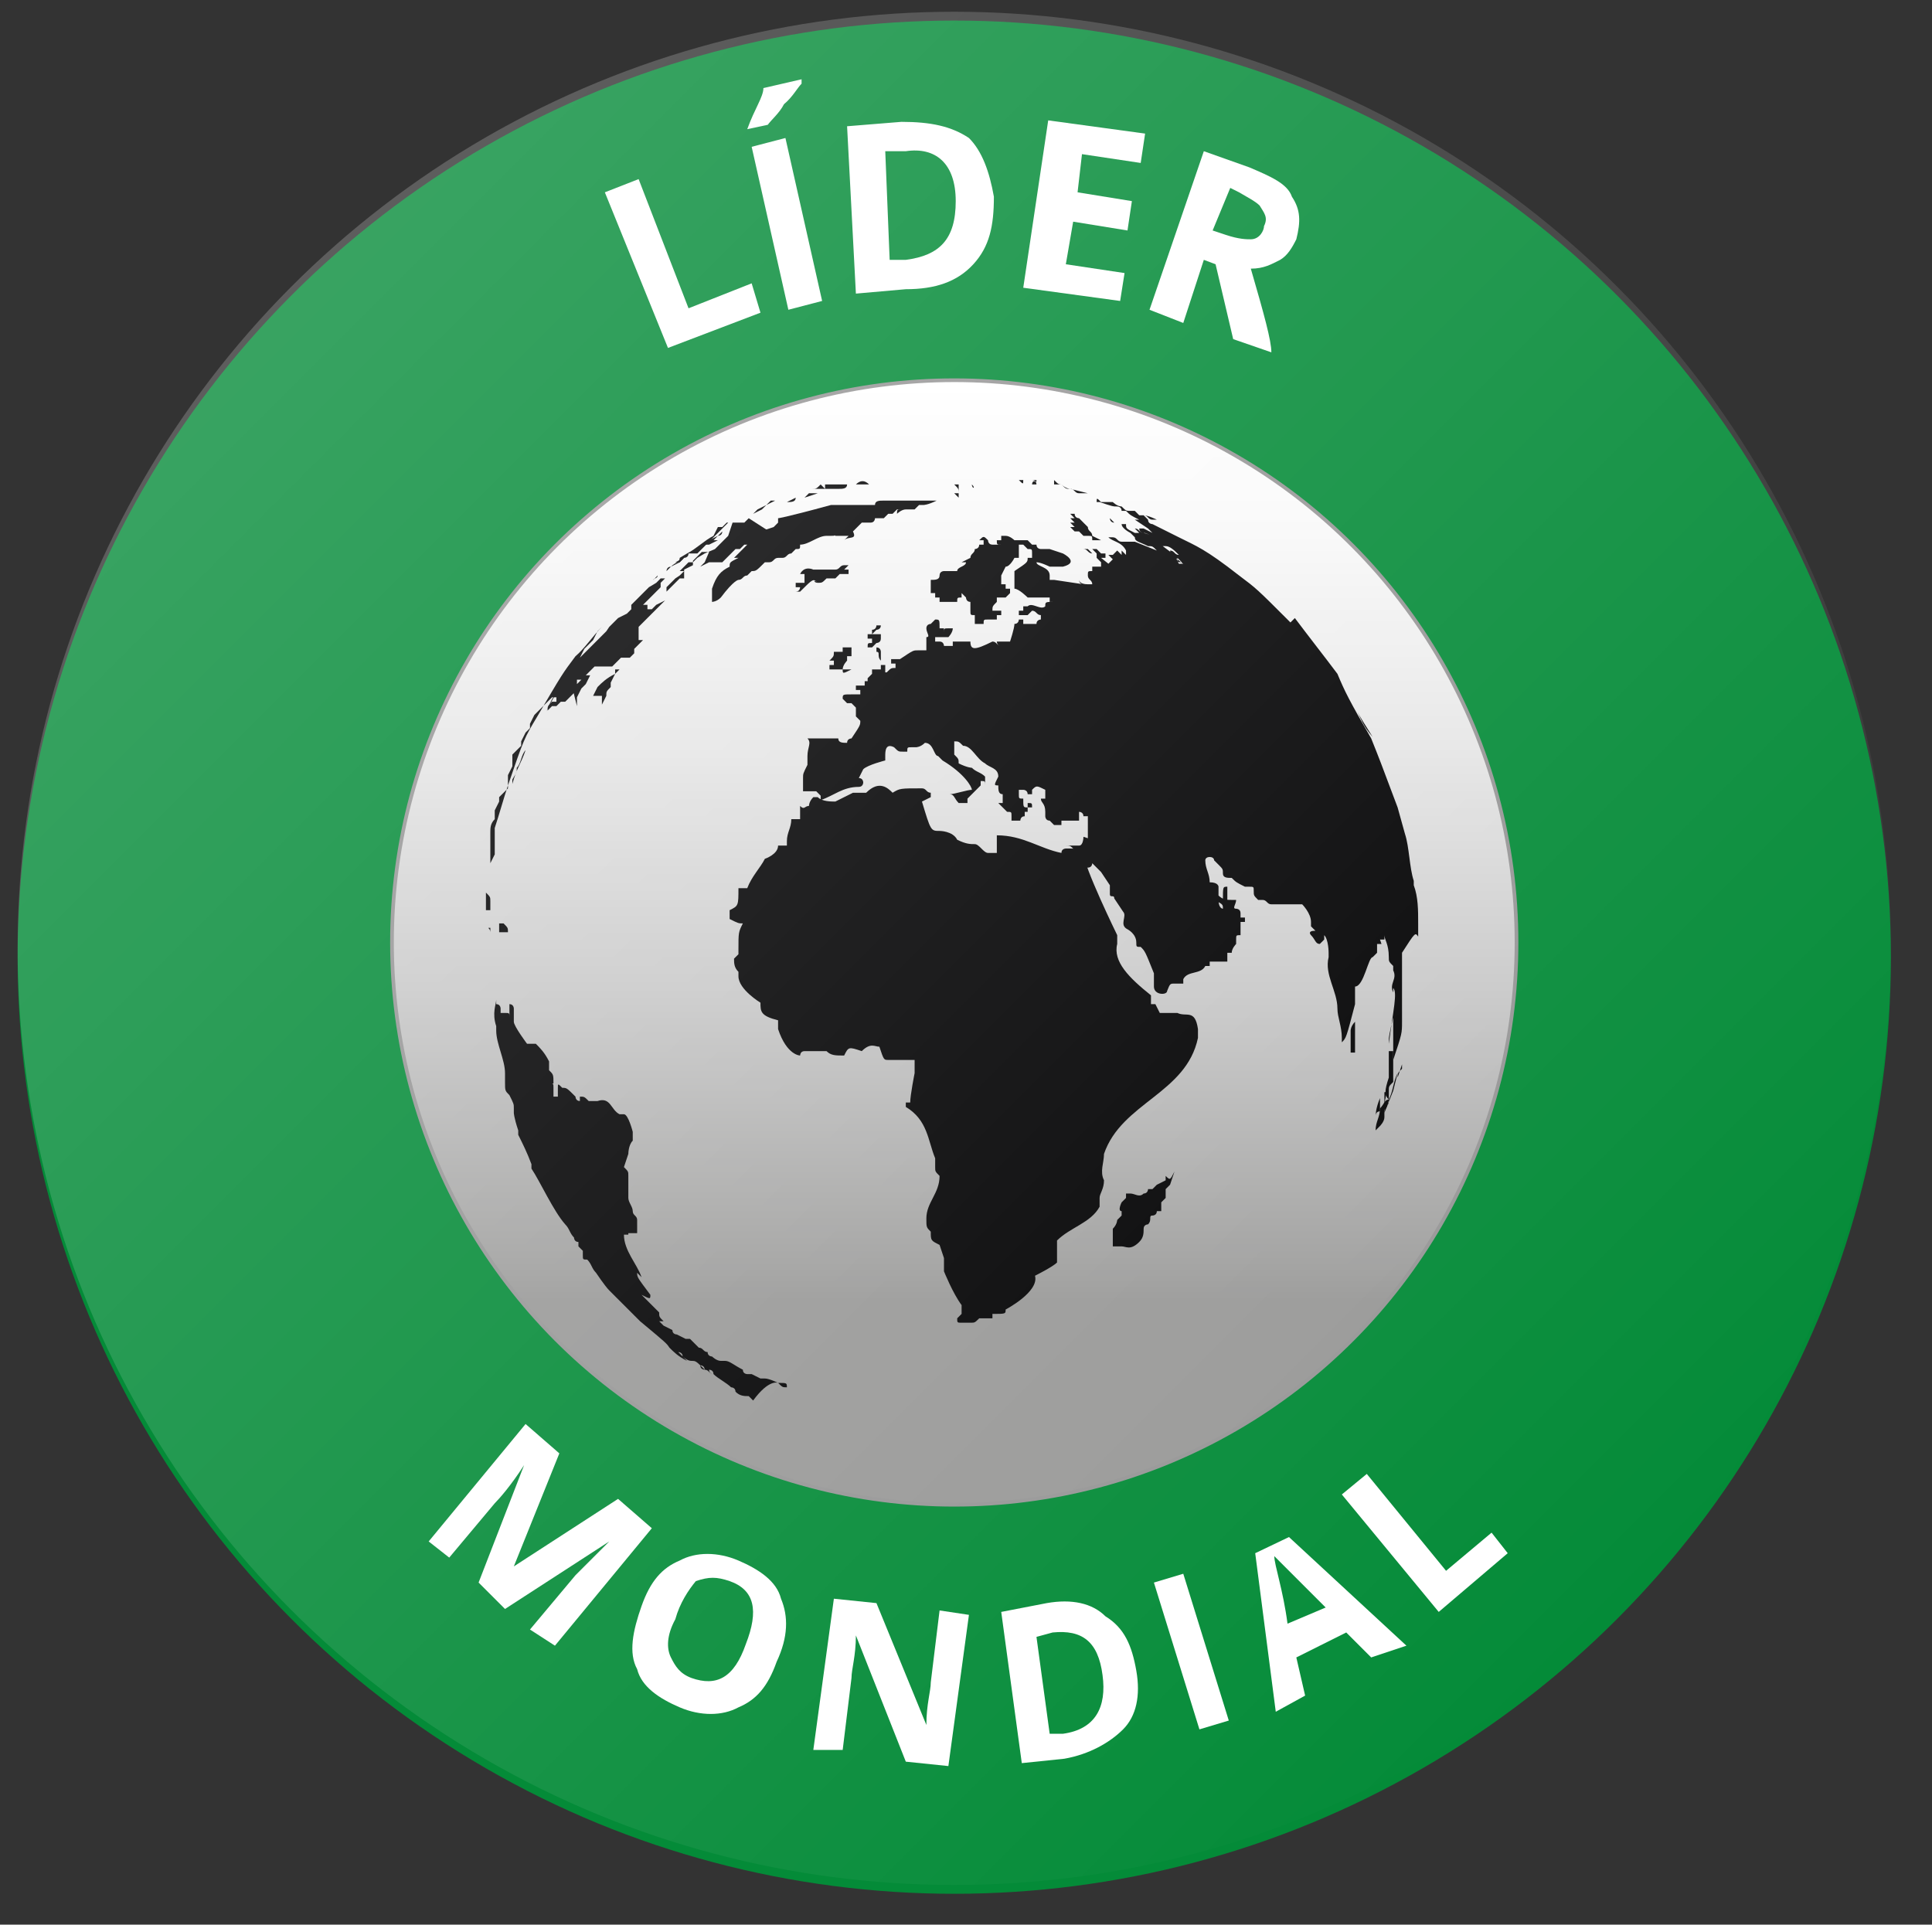 <?xml version="1.0" encoding="utf-8"?>
<!-- Generator: Adobe Illustrator 25.4.1, SVG Export Plug-In . SVG Version: 6.00 Build 0)  -->
<svg version="1.1" id="Ebene_1" xmlns="http://www.w3.org/2000/svg" xmlns:xlink="http://www.w3.org/1999/xlink" x="0px" y="0px"
	 width="131.6px" height="131.1px" viewBox="0 0 131.6 131.1" style="enable-background:new 0 0 131.6 131.1;" xml:space="preserve"
	>
<rect x="0" y="0" width="131.6" height="131.1" fill="#333333" stroke="none"/>
<style type="text/css">
	.st0{fill:#048B38;}
	.st1{fill:url(#SVGID_1_);stroke:#969696;stroke-width:0.25;stroke-miterlimit:10;}
	.st2{fill:#020203;}
	.st3{opacity:0.21;fill:url(#SVGID_00000159455965969377073410000000795881363743822227_);enable-background:new    ;}
	.st4{fill:#FFFFFF;}
</style>
<circle class="st0" cx="65" cy="65.2" r="63.8"/>
<linearGradient id="SVGID_1_" gradientUnits="userSpaceOnUse" x1="64.967" y1="107.955" x2="64.967" y2="31.41" gradientTransform="matrix(1 0 0 -1 0 134)">
	<stop  offset="0" style="stop-color:#FFFFFF"/>
	<stop  offset="0.134" style="stop-color:#F8F8F8"/>
	<stop  offset="0.323" style="stop-color:#E6E6E6"/>
	<stop  offset="0.545" style="stop-color:#C8C8C8"/>
	<stop  offset="0.788" style="stop-color:#9F9F9E"/>
	<stop  offset="0.817" style="stop-color:#999998"/>
</linearGradient>
<circle class="st1" cx="65" cy="64.2" r="38.3"/>
<g>
	<path class="st2" d="M59.8,32.7L59.8,32.7h-0.3H59.8L59.8,32.7z"/>
	<path class="st2" d="M59.2,32.7L59.2,32.7C59.2,32.7,59.5,32.7,59.2,32.7L59.2,32.7z"/>
	<path class="st2" d="M59.5,32.7L59.5,32.7h0.3l0,0C59.5,32.7,59.5,32.7,59.5,32.7z"/>
	<path class="st2" d="M58.9,32.7L58.9,32.7L58.9,32.7z"/>
	<path class="st2" d="M58.6,32.7L58.6,32.7L58.6,32.7L58.6,32.7c0.3,0,0.3,0,0.3,0h0.3h0.3c0,0,0,0,0.3,0c0,0,0,0,0.3,0
		c0,0,0,0-0.3,0c0,0,0.6,0,0.9,0c0.3,0,0.3,0,0.6,0H61l0,0h-0.3l0,0c-0.3,0-0.3,0-0.6,0l0,0l0,0h-0.3l0,0h-0.3l0,0c0,0,0,0-0.3,0
		H58.6L58.6,32.7h0.3l0,0H58.6L58.6,32.7L58.6,32.7H58h-0.3h-0.3l0,0l0,0l0,0l0,0l0,0l0,0c0,0,0,0,0.3,0l0,0l0,0H58l0,0H58.6
		L58.6,32.7L58.6,32.7h-0.3l0,0H58.6L58.6,32.7C58.3,33,58.3,33,58.6,32.7L58.6,32.7L58.6,32.7L58.6,32.7z M59.8,32.7L59.8,32.7
		L59.8,32.7L59.8,32.7L59.8,32.7z M59.5,32.7L59.5,32.7L59.5,32.7L59.5,32.7z"/>
	<path class="st2" d="M58,33L58,33L58,33L58,33L58,33z"/>
	<path class="st2" d="M56.2,33.3h-0.3c0,0,0,0-0.3,0l0,0l0,0h-0.3c0,0,0,0,0.3,0l0,0c0,0,0,0,0.3,0c0,0,0,0-0.3,0l0,0l0,0
		c-0.3,0-0.3,0-0.3,0l0,0l0,0c0.3,0,0.3,0,0.6-0.3L56.2,33.3L56.2,33.3L56.2,33.3L56.2,33.3h0.6h0.3l0,0l0,0c0.3,0,0.6,0,0.6-0.3
		l0,0c0,0,0.3,0,0.6,0H58h-0.3H58c0.3,0,0.3,0,0.6,0l0,0h-0.3l0,0h0.3h0.3l0,0h-0.3l0,0h0.3h0.3l0,0l0,0l0,0h0.3h0.3
		c0.3,0,0.6,0,0.9,0l0,0H61h0.3C61,33,61,33,61,33l0,0l0,0h0.3l0,0l0,0l0,0h0.3c0,0,0,0,0.3,0h0.3l0,0l0,0h0.3h0.3l0,0l0,0h-0.3h0.3
		l0,0c0,0,0,0,0.3,0l0,0h-0.3H63h-0.3H63l0,0c0,0-0.3,0-0.6,0l0,0h0.3l0,0h-0.3l0,0l0,0h-0.3h-0.3l0,0l0,0h0.3l0,0h-0.3l0,0l0,0l0,0
		c0,0,0,0-0.3,0l0,0l0,0h-0.3l0,0h-0.3l0,0l0,0h-0.3C60,33,60,33,60,33h0.3h0.3l0,0h-0.3H60h-0.3l0,0l0,0H60l0,0l0,0h0.3h0.3h0.3
		l0,0l0,0c-0.3,0-0.3,0-0.6,0l0,0l0,0l0,0H60l0,0l0,0l0,0c0,0,0,0-0.3,0l0,0l0,0h-0.3l0,0h-0.3h-0.3l0,0l0,0c0,0,0,0,0.3,0h-0.3l0,0
		l0,0l0,0c0,0,0,0-0.3,0h-0.3H58h-0.3h-0.3h0.3l0,0l0,0l0,0l0,0l0,0h-0.3h-0.3h-0.3l0,0l0,0l0,0h-0.3h-0.3l0,0h0.3h-0.3L56.2,33.3
		L56.2,33.3c0.3,0,0.6,0,0.6-0.3C56.8,33.3,56.5,33.3,56.2,33.3L56.2,33.3L56.2,33.3L56.2,33.3z M61.8,32.4L61.8,32.4h0.3l0,0H61.8
		L61.8,32.4z"/>
	<polygon class="st2" points="57.7,33 57.7,33 57.4,33 57.4,33 57.4,33 57.4,33 57.4,33 57.7,33 57.4,33 	"/>
	<path class="st2" d="M58.3,33c0.3,0,0.3,0,0.6,0h0.3l0,0l0,0C58.9,32.7,58.6,32.7,58.3,33C58.6,32.7,58.3,33,58.3,33L58.3,33
		L58.3,33L58.3,33L58.3,33L58.3,33z"/>
	<path class="st2" d="M70.6,33h0.3l0,0c0.3,0,0.3,0,0.3,0l0,0l0,0c0,0,0,0,0.3,0c0,0,0,0,0.3,0c0,0,0,0-0.3,0l0,0l0,0l0,0
		c0,0,0,0-0.3,0c0,0,0,0-0.3,0l0,0C70.9,33,70.9,33,70.6,33L70.6,33L70.6,33L70.6,33c-0.3,0-0.3,0-0.3,0
		C70.3,32.7,70.6,32.7,70.6,33L70.6,33z"/>
	<path class="st2" d="M71.8,33C71.8,33.3,71.8,33,71.8,33L71.8,33c0.3,0,0.3,0,0.3,0l0,0c0,0,0,0,0.6,0l0,0H73l0,0l0,0l0,0
		c0,0,0,0-0.3,0c0,0,0,0-0.3,0s-0.3,0-0.6-0.3V33L71.8,33C72,33,72,33,71.8,33L71.8,33L71.8,33L71.8,33L71.8,33z"/>
	<path class="st2" d="M72.9,33.3c1.2,0.3,1.2,0.3,1.2,0.3h-0.3l0,0l0,0l0,0l0,0l0,0l0,0c0,0,0,0-0.3,0l0,0
		C73.2,33.6,73.2,33.3,72.9,33.3L72.9,33.3L72.9,33.3L72.9,33.3L72.9,33.3c-0.3,0-0.3,0-0.6-0.3l0,0C72.6,33.3,72.9,33.3,72.9,33.3
		L72.9,33.3z"/>
	<path class="st2" d="M71.8,33c0.3,0,0.3,0,0.3,0l0,0c0,0,0,0,0.3,0l0,0l0,0l0,0H71.8C71.8,33.3,71.8,33,71.8,33L71.8,33L71.8,33
		L71.8,33L71.8,33L71.8,33L71.8,33L71.8,33z"/>
	<path class="st2" d="M74.4,37.7L74.4,37.7L74.4,37.7L74.4,37.7C74.4,37.4,74.4,37.4,74.4,37.7C74.4,37.4,74.4,37.4,74.4,37.7
		c-0.3-0.3-0.3-0.3-0.3-0.3h-0.3l0,0l0,0C74.1,37.4,74.1,37.7,74.4,37.7L74.4,37.7L74.4,37.7L74.4,37.7L74.4,37.7z"/>
	<path class="st2" d="M70.3,32.7L70.3,32.7c0.3,0,0.3,0,0.3,0l0,0C70.6,33,70.6,32.7,70.3,32.7C70.6,32.7,70.3,32.7,70.3,32.7
		L70.3,32.7L70.3,32.7L70.3,32.7z"/>
	<path class="st2" d="M55.7,33.6L55.7,33.6L55.7,33.6H56h0.3l0,0l0,0H56H55.7C55.9,33.6,55.9,33.6,55.7,33.6L55.7,33.6L55.7,33.6
		L55.7,33.6L55.7,33.6L55.7,33.6L55.7,33.6L55.7,33.6L55.7,33.6z M55.9,33.6L55.9,33.6L55.9,33.6L55.9,33.6z"/>
	<path class="st2" d="M73.8,33.6L73.8,33.6C74.1,33.6,74.1,33.6,73.8,33.6C74.1,33.6,74.1,33.6,73.8,33.6L73.8,33.6
		C74.1,33.6,74.1,33.6,73.8,33.6L73.8,33.6L73.8,33.6L73.8,33.6L73.8,33.6L73.8,33.6L73.8,33.6L73.8,33.6z"/>
	<path class="st2" d="M96.4,62.3c0-0.3,0-0.3,0-0.6C96.4,62,96.4,62.3,96.4,62.3L96.4,62.3z"/>
	<path class="st2" d="M96.6,62.6L96.6,62.6L96.6,62.6L96.6,62.6z"/>
	<path class="st2" d="M75,34.2h-0.3l0,0C74.7,33.9,74.7,33.9,75,34.2C74.7,34.2,74.7,34.2,75,34.2L75,34.2L75,34.2L75,34.2z"/>
	<path class="st2" d="M69.7,33L69.7,33L69.7,33C70,33.3,70,33.3,69.7,33L69.7,33L69.7,33L69.7,33L69.7,33L69.7,33L69.7,33L69.7,33
		L69.7,33L69.7,33L69.7,33L69.7,33L69.7,33z"/>
	<path class="st2" d="M74.1,35.9L74.1,35.9L74.1,35.9C73.8,35.6,73.8,35.6,74.1,35.9L74.1,35.9c-0.3-0.3-0.3-0.3-0.3-0.3l0,0l0,0
		l0,0l0,0l0,0l0,0l0,0l0,0l-0.3-0.3l0,0l0,0l0,0l0,0l0,0l0,0c0,0-0.3,0-0.3-0.3l0,0l0,0l0,0l0,0c0,0,0,0,0.3,0l0,0l0,0l0,0l0,0
		c0,0,0,0-0.3,0l0,0l0,0l0,0c-0.3,0-0.3,0-0.3,0l0,0l0,0l0,0c0,0,0,0,0.3,0l0,0l0,0l0,0l0,0l0,0l0,0l0,0c0,0,0,0-0.3,0l0,0l0,0l0,0
		l0,0c0,0,0,0,0.3,0.3c0,0,0,0-0.3,0l0,0l0,0l0,0c0,0,0,0,0.3,0.3c0,0,0,0-0.3,0l0.3,0.3l0,0l0,0c0,0,0,0-0.3,0l0,0
		c0,0,0.3,0.3,0.3,0l0,0l0,0l0,0c0,0,0,0-0.3,0c0,0,0,0,0.3,0.3l0,0c0,0,0,0,0.3,0l0,0l0,0l0,0l0,0l0.3,0.3l0,0l0,0l0,0
		c0,0,0,0,0.3,0l0,0c0.3,0,0.3,0,0.3,0.3l0,0l0,0l0,0h0.3H75l0,0l0,0l0,0c0,0,0,0-0.6-0.3C74.4,36.2,74.1,36.2,74.1,35.9z"/>
	<path class="st2" d="M69.4,33L69.4,33L69.4,33L69.4,33L69.4,33L69.4,33L69.4,33L69.4,33L69.4,33L69.4,33C69.7,33,69.7,33,69.4,33
		C69.7,33,69.7,33,69.4,33L69.4,33L69.4,33C69.7,33,69.7,33,69.4,33z"/>
	<path class="st2" d="M59.2,32.7L59.2,32.7L59.2,32.7C58.9,32.7,59.2,32.7,59.2,32.7z"/>
	<path class="st2" d="M65.3,33.6L65.3,33.6L65.3,33.6C65.3,33.6,65.6,33.6,65.3,33.6L65.3,33.6c0.3,0,0.3,0,0.3,0l0,0l0,0l0,0l0,0
		l0,0l0,0l0,0l0,0l0,0l0,0l0,0l0,0l0,0l0,0H65.3L65.3,33.6L65.3,33.6L65.3,33.6L65.3,33.6L65.3,33.6L65.3,33.6L65.3,33.6L65.3,33.6
		L65.3,33.6c-0.3,0-0.3,0-0.3,0l0,0c0,0,0,0,0.3,0.3l0,0l0,0l0,0C65.3,33.9,65.3,33.9,65.3,33.6L65.3,33.6c0,0,0,0,0-0.3l0,0
		c0,0,0,0,0-0.3c0,0,0,0,0.3,0l0,0l0,0l0,0l0,0l0,0l0,0l0,0l0,0l0,0l0,0c0,0,0,0,0.3,0l0,0l0,0c0,0,0,0-0.3,0l0,0c0,0,0,0-0.3,0l0,0
		l0,0l0,0l0,0l0,0l0,0l0,0l0,0l0,0l0,0c0,0,0,0-0.3,0l0,0l0,0l0,0l0,0l0,0l0,0l0,0l0,0l0,0l0,0l0,0l0,0l0,0l0,0l0,0l0,0l0,0l0,0
		C65.3,33.3,65.3,33.3,65.3,33.6C65.3,33.3,65.3,33.3,65.3,33.6C65.3,33.3,65.3,33.3,65.3,33.6C65.3,33.3,65.3,33.6,65.3,33.6
		S65.3,33.3,65.3,33.6C65.3,33.3,65.3,33.6,65.3,33.6z"/>
	<path class="st2" d="M56.8,33.3L56.8,33.3h0.3l0,0l0,0C57.1,33.3,57.1,33.3,56.8,33.3L56.8,33.3L56.8,33.3L56.8,33.3L56.8,33.3
		L56.8,33.3h-0.3C56.5,33.3,56.5,33.3,56.8,33.3L56.8,33.3z"/>
	<path class="st2" d="M66.2,33.3L66.2,33.3L66.2,33.3z"/>
	<path class="st2" d="M53.9,34.2L53.9,34.2L53.9,34.2L53.9,34.2z"/>
	<polygon class="st2" points="55.7,33.6 55.1,33.6 54.8,33.9 54.8,33.9 54.8,33.9 54.8,33.9 54.8,33.9 	"/>
	<path class="st2" d="M53.9,34.2L53.9,34.2L53.9,34.2L53.9,34.2z"/>
	<path class="st2" d="M69.1,33L69.1,33L69.1,33L69.1,33C69.4,33,69.4,33,69.1,33c0.3,0,0.3,0,0.3,0l0,0l0,0l0,0l0,0l0,0l0,0l0,0
		C69.4,33,69.4,33,69.1,33C69.4,33,69.1,33,69.1,33L69.1,33L69.1,33C69.1,32.7,69.1,32.7,69.1,33L69.1,33z"/>
	<path class="st2" d="M66.2,33L66.2,33L66.2,33L66.2,33C66.5,33,66.5,33,66.2,33C66.5,33,66.2,33,66.2,33L66.2,33
		C66.2,33.3,66.5,33.3,66.2,33c0.3,0.3,0.3,0.3,0.3,0.3l0,0l0,0l0,0l0,0l0,0l0,0l0,0l0,0l0,0l0,0l0,0l0,0l0,0l0,0l0,0l0,0l0,0l0,0
		l0,0l0,0l0,0l0,0L66.2,33L66.2,33C66.5,33,66.5,33,66.2,33L66.2,33C66.5,33,66.5,33,66.2,33L66.2,33L66.2,33z"/>
	<path class="st2" d="M69.4,32.7C69.4,33,69.4,33,69.4,32.7L69.4,32.7h0.3l0,0C69.7,33,69.7,33,69.4,32.7C69.4,33,69.4,33,69.4,32.7
		C69.4,33,69.4,33,69.4,32.7L69.4,32.7L69.4,32.7L69.4,32.7L69.4,32.7L69.4,32.7L69.4,32.7L69.4,32.7z"/>
	<path class="st2" d="M68.5,33L68.5,33L68.5,33L68.5,33L68.5,33C68.8,33,68.8,33,68.5,33L68.5,33C68.8,33,68.8,33,68.5,33
		c0.3,0,0.3,0,0.3,0c0.3,0,0.3,0,0.3,0s0,0-0.3,0l0,0l0,0l0,0l0,0l0,0C68.8,33,68.8,33,68.5,33L68.5,33L68.5,33L68.5,33L68.5,33
		L68.5,33L68.5,33L68.5,33L68.5,33L68.5,33L68.5,33L68.5,33L68.5,33C68.5,33,68.2,33,68.5,33L68.5,33C68.5,33,68.2,33,68.5,33
		L68.5,33L68.5,33L68.5,33z"/>
	<path class="st2" d="M68.5,32.7C68.5,32.7,68.8,32.7,68.5,32.7L68.5,32.7L68.5,32.7L68.5,32.7L68.5,32.7C68.8,33,68.8,33,68.5,32.7
		L68.5,32.7c0.3,0,0.3,0,0.3,0.3l0,0l0,0l0,0l0,0l0,0l0,0l0,0l0,0l0,0l0,0l0,0l0,0l0,0l0,0l0,0l0,0l0,0l0,0l0,0l0,0l0,0l0,0l0,0l0,0
		c-0.3,0-0.3,0-0.3,0l0,0c0.3,0,0.3,0,0.3,0l0,0l0,0l0,0l0,0l0,0C68.8,32.7,68.8,32.7,68.5,32.7L68.5,32.7L68.5,32.7L68.5,32.7
		L68.5,32.7L68.5,32.7z"/>
	<path class="st2" d="M62.1,32.4L62.1,32.4L62.1,32.4L62.1,32.4C61.8,32.4,61.8,32.4,62.1,32.4C61.8,32.4,62.1,32.4,62.1,32.4z"/>
	<path class="st2" d="M93.7,76.9C93.7,76.6,93.7,76.6,93.7,76.9C93.7,76.6,93.7,76.6,93.7,76.9L93.7,76.9L93.7,76.9L93.7,76.9
		L93.7,76.9z"/>
	<path class="st2" d="M93.7,77.5L93.7,77.5L93.7,77.5L93.7,77.5c0,0.3,0,0.3,0,0.3l0,0l0,0l0,0l0,0c0,0,0,0,0,0.3l0,0l0,0
		c0,0,0,0,0,0.3l0,0l0,0c0,0,0,0,0-0.3V77.5C93.7,77.5,94,77.2,93.7,77.5C93.7,77.2,93.7,77.2,93.7,77.5L93.7,77.5z"/>
	<path class="st2" d="M92.3,69.6L92.3,69.6L92.3,69.6L92.3,69.6C92,69.9,92,70.2,92,70.2l0,0l0,0c0,0,0,0,0,0.3s0,0.3,0,0.3
		c0,0.3,0,0.3,0,0.6v0.3c0,0,0,0,0.3,0v-0.3v-0.3l0,0l0,0c0,0,0-0.3,0-0.6C92.3,69.9,92.3,69.9,92.3,69.6z"/>
	<path class="st2" d="M94.6,74.9C94.6,75.2,94.6,75.2,94.6,74.9L94.6,74.9L94.6,74.9L94.6,74.9L94.6,74.9c0-0.3,0-0.3,0-0.6
		s0-0.3,0.3-0.6l0,0l0,0c0-0.3,0-0.3,0-0.6l0,0l0,0c0,0,0,0,0-0.3l0,0c0,0,0-0.6,0-0.9c0,0,0,0,0-0.3c0,0,0,0-0.3,0v-0.3
		c0,0,0,0,0,0.3s0,0.3,0,0.6s0,0.6,0,0.6l0,0l0,0c0,0,0,0.3,0,0.6l0,0C94.3,74.3,94.3,74.6,94.6,74.9c-0.3,0-0.3,0.3-0.6,0.6
		c0,0.6-0.3,0.9-0.3,1.5l0.3-0.3l0,0c0,0,0.3-0.3,0.3-0.6l0,0c0-0.3,0-0.3,0-0.3l0,0c0,0,0,0,0-0.3C94.3,75.8,94.6,75.2,94.6,74.9z"
		/>
	<path class="st2" d="M94.3,74.3L94.3,74.3L94.3,74.3c0-0.3,0-0.3,0-0.3v-0.3l0,0l0,0V74C94.3,74.3,94.3,74.3,94.3,74.3z"/>
	<path class="st2" d="M93.7,76L93.7,76c0,0,0-0.3,0.3-0.3l0,0l0,0l0,0c0,0,0,0,0-0.3c0-0.6,0-0.6,0-0.6C93.7,75.5,93.7,76,93.7,76
		C94,75.8,94,75.8,93.7,76C93.7,75.8,93.7,76,93.7,76z"/>
	<path class="st2" d="M33.1,66.7L33.1,66.7L33.1,66.7L33.1,66.7z"/>
	<path class="st2" d="M33.1,65.5L33.1,65.5L33.1,65.5v0.3l0,0c0,0.3,0,0.6,0,0.6v-0.3c0,0,0,0,0,0.3v0.3
		C33.1,66.1,33.1,65.8,33.1,65.5L33.1,65.5z"/>
	<path class="st2" d="M33.1,67L33.1,67L33.1,67L33.1,67L33.1,67L33.1,67z"/>
	<path class="st2" d="M53,94.2c0,0-0.6-0.3-0.9-0.3c0,0,0,0-0.3,0c-0.6-0.3-0.6-0.3-0.6-0.3s0,0-0.3,0c0,0-0.3,0-0.3-0.3l0,0l0,0
		c-0.6-0.3-0.9-0.6-1.2-0.6c0,0,0,0-0.3,0l0,0c-0.3,0-0.6-0.3-0.6-0.3l0,0c0,0-0.3,0-0.3-0.3l0,0c-0.3,0-0.3-0.3-0.6-0.3
		c-0.3-0.3-0.3-0.3-0.6-0.6c0,0,0,0-0.3,0l0,0l0,0l0,0l0,0c0,0,0,0-0.6-0.3c0,0-0.3,0-0.3-0.3c0,0,0,0,0.3,0l0,0l0,0l0,0
		c0,0,0,0-0.3,0c0,0,0,0-0.6-0.3c0,0,0,0-0.3-0.3l0,0l0,0c0,0,0,0,0.3,0c-0.3-0.3-0.3-0.3-0.3-0.6l0,0c0,0,0,0-0.3-0.3l0,0
		c0,0,0,0-0.3-0.3s-0.3-0.3-0.6-0.6l0,0c0.6,0.3,0.6,0.3,0.6,0c-0.9-1.2-0.9-1.2-0.9-1.5l0.3,0.3c-0.3-0.9-1.2-1.8-1.2-2.9h0.3V84
		c0.3,0,0.3,0,0.6,0v-0.3l0,0c0-0.3,0-0.3,0-0.6l0,0c0-0.3-0.3-0.3-0.3-0.6l0,0c0-0.3-0.3-0.6-0.3-0.9c0,0,0,0,0-0.3s0-0.6,0-0.6
		s0,0,0-0.3l0,0c0,0,0,0,0-0.3s0-0.3-0.3-0.6c0,0,0,0,0.3-0.9l0,0l0,0c0,0,0-0.6,0.3-0.9c0-0.3,0-0.3,0-0.6c0,0-0.3-1.2-0.6-1.2
		h-0.3c-0.6-0.3-0.6-1.2-1.5-0.9c0,0-0.3,0-0.6,0c-0.3-0.3-0.3-0.3-0.6-0.3V75c-0.3,0-0.3-0.3-0.3-0.3l0,0c-0.6-0.6-0.6-0.6-0.9-0.6
		l0,0c-0.3-0.3-0.3-0.3-0.3,0s0,0.3,0,0.6h-0.3c0,0,0,0,0-0.3v-0.3l0,0c0-0.3,0-0.3-0.3-0.3l0,0l0,0c0,0.3,0,0.3,0,0.6l0,0
		c0,0,0,0,0-0.3c0,0,0-0.3,0.3-0.3c0-0.6,0-0.6-0.3-0.9l0,0c0-0.3,0-0.3,0-0.6c-0.3-0.6-0.6-0.9-0.9-1.2h-0.3l0,0h-0.3l0,0
		c0,0-0.9-1.2-0.9-1.5c0,0,0,0,0-0.3s0-0.3,0-0.3l0,0l0,0c0,0,0,0,0-0.3l0,0c0,0,0-0.3-0.3-0.3V69l0,0l0,0v0.3l0,0
		c0-0.3,0-0.3-0.3-0.3c0,0,0,0-0.3,0l0,0v-0.3c0,0,0-0.3-0.3-0.3c0,0,0,1.2,0,1.5c-0.3-0.9,0-1.5,0-1.8l0,0l0,0c0,0.3,0,0.3,0,0.3
		l0,0v0.3c0,0.3,0,0.3,0,0.6v0.3l0,0v-0.3l0,0l0,0l0,0V69v-0.6v-0.3v0.3l0,0l0,0V69l0,0v0.3l0,0l0,0l0,0l0,0l0,0v0.3
		c0,0.6,0,0.6,0,0.6l0,0v0.3v0.3v-0.3v-0.3l0,0l0,0c0,0.9,0.6,2,0.6,2.9c0,0.3,0,0.3,0,0.6c0,0.6,0,0.6,0.3,0.9l0,0
		c0.3,0.6,0.3,0.6,0.3,0.9c0,0,0,0,0,0.3c0,0,0,0.3,0.3,1.2c0,0,0,0,0,0.3c0.3,0.6,0.6,1.2,0.9,2c0,0,0,0,0,0.3
		c0.6,0.9,1.5,2.9,2.3,3.8c0.3,0.3,0.3,0.6,0.6,0.9c0,0,0,0.3,0.3,0.3l0,0c0,0,0,0,0,0.3l0,0l0,0c0.3,0.3,0.3,0.3,0.3,0.3l0,0
		c0,0,0,0,0,0.3l0,0l0,0l0,0c0,0.3,0,0.3,0.3,0.3l0,0l0,0c0.3,0.3,0.3,0.6,0.6,0.9c0,0,0.6,0.9,0.9,1.2l0,0c0.6,0.6,1.2,1.2,1.8,1.8
		c0,0,0,0,0.3,0.3l0,0c1.8,1.5,1.8,1.5,2,1.8c0.3,0.3,0.6,0.6,1.2,0.9l0,0l-0.6-0.6l0,0c0,0,0.3,0,0.3,0.3l0,0c0,0,0.3,0.3,0.6,0.3
		s0.3,0,0.9,0.6c0,0-0.3,0-0.3-0.3l0,0l0,0l0,0c0,0,0.3,0,0.3,0.3c0.3,0,0.3,0.3,0.6,0.3c0,0-0.3,0-0.3-0.3c0,0,0.3,0,0.3,0.3
		c0.3,0.3,0.9,0.6,1.2,0.9l0,0c0,0,0.3,0,0.3,0.3l0,0c0.3,0.3,0.6,0.3,0.9,0.3l0,0l0,0l0,0c0.3,0.3,0.3,0.3,0.3,0.3l0,0
		C52.4,93.9,53,94.2,53,94.2C53.3,94.2,53.3,94.2,53,94.2c0.3,0.3,0.3,0.3,0.6,0.3l0,0l0,0C53.6,94.2,53.6,94.2,53,94.2
		C53.3,94.2,53.3,94.2,53,94.2z"/>
	<path class="st2" d="M79.4,80.1c0,0.3,0,0.3,0,0.3s0,0-0.6,0.3L78.5,81l0,0c0,0,0,0-0.3,0c0,0,0,0.3-0.3,0.3c-0.3,0.3-0.6,0-0.9,0
		h-0.3v0.3l-0.3,0.3c0,0-0.3,0.6,0,0.6l0,0v0.3l0,0c0,0,0,0-0.3,0.3c0,0,0,0.3-0.3,0.6l0,0l0,0V84c0,0,0,0,0,0.3s0,0.3,0,0.6
		c0.3,0,0.3,0,0.6,0l0,0c0.3,0,0.6,0.3,1.2-0.3c0.3-0.3,0.3-0.6,0.3-0.9s0.3-0.3,0.3-0.3c0.3-0.3,0-0.6,0.3-0.6c0,0,0.3,0,0.3-0.3
		h0.3c0-0.3,0-0.3,0-0.6l0.3-0.3c0,0,0,0,0-0.3c0,0,0,0,0-0.3l0,0l0.3-0.3l0,0l0.3-0.9C79.7,80.4,79.7,80.4,79.4,80.1z"/>
	<path class="st2" d="M80.2,69c0,0,0,0-0.3,0c-0.6,0-0.6,0-0.9,0c-0.3-0.6-0.3-0.6-0.3-0.6s0,0-0.3,0c0,0,0-0.3,0-0.6
		c-1.5-1.2-2.6-2.3-2.3-3.5V64v-0.3c0,0-2.3-4.7-2.3-5.6c-0.3-0.3-0.6-0.3-0.9-0.3c0,0,0,0-0.3,0c0,0-0.3,0-0.3,0.3l0,0
		c-1.5-0.3-2.6-1.2-4.4-1.2c0,1.2,0,1.2,0,1.2s0,0-0.3,0c0,0,0,0-0.3,0s-0.6-0.6-0.9-0.6s-0.6,0-1.2-0.3c-0.3-0.6-1.2-0.6-1.2-0.6
		c-0.6,0-0.6,0-1.2-2c0,0,0,0,0.6-0.3c0,0,0,0,0-0.3c-0.3,0-0.3-0.3-0.6-0.3c-1.5,0-1.5,0-2,0.3c-0.3-0.3-0.9-0.9-1.8,0
		c-0.3,0-0.6,0-0.9,0c0,0,0,0-1.2,0.6l0,0c-0.3,0-0.9,0-1.2-0.3h-0.3c-0.3,0.3-0.3,0.6-0.3,0.6c-0.3,0-0.3,0.3-0.6,0
		c0,0.3,0,0.6,0,0.9c-0.3,0-0.6,0-0.6,0c0,0.6-0.3,0.9-0.3,1.5v0.3c-0.3,0-0.3,0-0.6,0c0,0.6-0.9,0.9-0.9,0.9
		c-0.3,0.6-0.9,1.2-1.2,2c0,0,0,0-0.3,0l0,0c0,0,0,0-0.3,0c0,1.2,0,1.2-0.6,1.5c0,0,0,0,0,0.3v0.3c0.6,0.3,0.6,0.3,0.9,0.3
		c-0.3,0.6-0.3,0.6-0.3,1.8V65c0,0,0,0-0.3,0.3c0,0.3,0,0.6,0.3,0.9v0.3c0,0.9,1.5,1.8,1.5,1.8c0,0.6,0,0.9,1.2,1.2
		c0,0.3,0,0.3,0,0.6c0.6,1.8,1.5,1.8,1.5,1.8s0-0.3,0.3-0.3s0.6,0,0.6,0s0,0,0.3,0s0.3,0,0.6,0c0.3,0.3,0.6,0.3,1.2,0.3
		c0.3-0.6,0.3-0.6,1.2-0.3l0,0c0.6-0.6,0.9-0.3,1.2-0.3c0.3,0.9,0.3,0.9,0.6,0.9c0.6,0,1.2,0,1.8,0c0,0.3,0,0.3,0,0.9
		c0,0-0.3,1.5-0.3,2c0,0,0,0-0.3,0c0,0,0,0,0,0.3c1.5,0.9,1.5,2.3,2,3.5c0,0,0,0,0,0.3c0,0,0,0,0,0.3s0,0.3,0.3,0.6
		c0,1.2-0.9,1.8-0.9,2.9c0,0.6,0,0.6,0.3,0.9c0,0.6,0,0.6,0.6,0.9c0.3,0.9,0.3,0.9,0.3,0.9c0,0.3,0,0.6,0,0.9c0,0,0.6,1.5,1.2,2.3
		c0,0.3,0,0.3,0,0.6l0,0l-0.3,0.3l0,0l0,0c0,0.3,0,0.3,0.3,0.3s0.6,0,0.6,0c0.3,0,0.3,0,0.6-0.3c0.3,0,0.6,0,0.9,0c0,0,0,0,0-0.3
		c0.9,0,0.9,0,0.9-0.3c0,0,2.3-1.2,2-2.3c0,0,1.2-0.6,1.5-0.9c0-0.3,0-0.3,0-1.5c0.9-0.9,2.3-1.2,2.9-2.3v-0.3v-0.3
		c0-0.3,0.3-0.6,0.3-1.2c-0.3-0.6,0-1.2,0-1.8l0,0c1.2-3.5,5.6-4.1,6.4-7.9c0,0,0-0.3,0-0.6C81.4,68.7,80.8,69.3,80.2,69z"/>
	<path class="st2" d="M33.1,64.6v-0.3V64l0,0c0,0.3,0,0.9,0,1.2V64.6C33.1,64.9,33.1,64.6,33.1,64.6z"/>
	<path class="st2" d="M92.3,48.2C92.3,48.2,92.3,48.5,92.3,48.2c0.3,0.6,0.9,1.5,1.2,2C92.8,49.4,92.8,49.1,92.3,48.2L92.3,48.2z"/>
	<path class="st2" d="M96.4,59.9L96.4,59.9L96.4,59.9z"/>
	<path class="st2" d="M94.3,73.7L94.3,73.7L94.3,73.7L94.3,73.7z"/>
	<path class="st2" d="M75.9,35.6L75.9,35.6L75.9,35.6c-0.3,0-0.3-0.3-0.3-0.3l0,0l0,0l0,0L75.9,35.6L75.9,35.6L75.9,35.6L75.9,35.6
		L75.9,35.6L75.9,35.6L75.9,35.6L75.9,35.6z"/>
	<path class="st2" d="M95.2,73.4c0-0.3,0-0.3,0.3-0.6c0,0,0,0,0-0.3L95.2,73.4L95.2,73.4z"/>
	<path class="st2" d="M78.2,35.3L78.2,35.3L78.2,35.3L78.2,35.3C78.5,35.3,78.5,35.3,78.2,35.3z"/>
	<path class="st2" d="M94.3,72.8C94.3,72.8,94.3,73.1,94.3,72.8C94.3,73.1,94.3,73.1,94.3,72.8c0,0.3,0,0.3,0,0.3l0,0l0,0l0,0l0,0
		l0,0l0,0C94.3,73.1,94.3,73.1,94.3,72.8C94.3,73.1,94.3,73.1,94.3,72.8L94.3,72.8z"/>
	<path class="st2" d="M95.2,73.1L95.2,73.1L95.2,73.1c-0.3,0.6-0.3,1.2-0.6,1.8l0,0l0,0c0,0.3,0,0.3-0.3,0.6c0,0.3,0,0.3,0,0.3l0,0
		l0.6-1.5L95.2,73.1C95.2,73.4,95.2,73.4,95.2,73.1C95.2,73.4,95.2,73.4,95.2,73.1z"/>
	<path class="st2" d="M96.6,63.8c0-0.3,0-0.6,0-0.6l0,0v-0.3l0,0c0-0.9,0-1.8-0.3-2.6c0,0.3,0,0.3,0,0.6c0,0,0,0,0-0.3V60l0,0
		c-0.3-0.9-0.3-2.3-0.6-3.2L95.2,55c-1.2-3.2-1.2-3.2-1.8-4.7l0,0l0,0l0,0c-1.5-2.6-1.8-3.2-2.3-4.4c-0.9-1.2-2-2.6-2.9-3.8
		l-0.3,0.3c-2.3-2.3-2.3-2.3-3.5-3.2c-2.3-1.8-2.9-2-4.1-2.6l-1.8-0.9l0,0l0,0l0,0l0,0c0,0-0.3,0-0.3-0.3c0,0,0,0,0.3,0
		c0,0,0,0-0.3,0c0,0,0,0-0.3-0.3l0,0l0,0c0.3,0,0.3,0.3,0.6,0.3l0,0l0,0c0,0,0,0,0.3,0l0,0l0,0l0,0l0,0l0,0l0,0l0,0
		c0,0-0.6-0.3-0.9-0.3l0,0c0,0,0,0-0.3,0l0,0l0,0c0,0,0,0-0.3-0.3l0,0H77l0,0c-0.3,0-0.3,0-0.6-0.3l0,0c-0.3,0-0.6-0.3-0.6-0.3l0,0
		l0,0l0,0c0,0,0,0-0.3,0h0.3l0,0l0,0l0,0h-0.3l0,0c0,0,0,0-0.3,0c0,0,0,0-0.3,0l0,0c0.9,0.3,0.9,0.3,1.2,0.3l0,0c0,0,0,0,0.3,0l0,0
		l0,0l0,0l0,0c0,0,0,0-0.3,0l0,0l0,0c0,0,0.3,0,0.3,0.3l0,0c0,0,0,0,0.3,0l0,0c0.3,0.3,0.3,0.3,0.9,0.6l0,0l0,0l0,0l0,0
		c0,0,0,0-0.3,0l0,0l0,0l0,0l0,0l0.9,0.6l0,0c0,0,0,0,0.3,0.3l0,0l0,0c0,0,0,0-0.6-0.3l0,0h-0.3l0,0l0,0l0,0c0.3,0,0.3,0,0.3,0
		s0,0-0.3,0l0,0c0,0.3,0.3,0.3,0.3,0.3l0,0l0,0l0,0l0,0l0,0l0,0l0,0l0,0c0.3,0,0.6,0.3,0.6,0.3c-0.3-0.3-0.6-0.3-0.9-0.3
		c0,0,0,0-0.3,0c-0.6-0.3-0.6-0.3-0.6-0.6l0,0l0,0l0,0l0,0l0,0c0.6,0.3,0.6,0.3,0.6,0.3l0,0l0,0l0.3,0.3l0,0
		c0.9,0.6,0.9,0.6,0.9,0.6l0,0c0.3,0,0.3,0.3,0.6,0.3c0,0,0,0,0.3,0l0,0l0,0c0.3,0,0.6,0.3,0.9,0.6c-0.3,0-0.3-0.3-0.6-0.3l0,0
		c0,0.3,0.9,0.9,0.9,0.9l0,0l0,0l0,0l0,0c0,0,0,0-0.3,0H80l0,0l0,0h0.3c0,0,0,0-0.3-0.6c0,0,0,0-1.2-0.9l0,0
		c-0.3-0.3-0.3-0.3-0.9-0.6c-0.3,0-0.3-0.3-0.6-0.3l0,0l-0.6-0.3h-0.3l0,0l0,0l0,0l0,0c0,0.3,0.6,0.6,0.6,0.6l0,0l0,0l0,0l0,0l0,0
		l0.3,0.3c0,0.3,0.3,0.3,0.9,0.6c0.3,0,0.3,0,0.6,0.3l0,0c0,0,0,0-1.5-0.6H77c0,0,0,0-0.3,0h-0.3c-0.3,0-0.3-0.3-0.6-0.3
		c0,0,0,0-0.3,0l0,0l0,0c0.3,0.3,0.9,0.3,1.2,0.9l0,0c0,0,0,0,0,0.3l0,0c-0.3-0.3-0.3-0.3-0.3-0.3l0,0l0,0l0,0l0,0l0,0l0,0l0,0l0,0
		l0,0c0,0,0,0,0,0.3l0,0c0,0,0,0-0.3-0.3l0,0l0,0l0,0l0,0l0,0l0,0l0,0c0,0,0,0-0.3,0.3c0,0,0,0-0.3,0l0,0c0.3,0.3,0.3,0.3,0.3,0.3
		s0,0-0.3,0.3l0,0C75,38,75,38,75,38h0.3c0,0,0,0,0-0.3c0,0,0,0-0.3,0c0,0,0,0-0.3-0.3l0,0l0,0c0,0,0,0-0.3,0l0,0l0,0l0,0
		c0.3,0.3,0.3,0.3,0.3,0.3s0,0,0,0.3c0,0,0,0,0.3,0.3l0,0v0.3c-0.3,0-0.3,0-0.3,0l0,0c0,0,0,0-0.3,0c0,0,0,0,0,0.3
		c-0.3,0-0.3,0-0.3,0.3l0,0l0,0c0,0.3,0.3,0.3,0.3,0.6l0,0c-0.3,0-0.3,0-0.3,0l0,0c-0.6,0-0.6-0.3-0.6-0.3l0,0c0,0,0,0.3,0.3,0.3
		l0,0l0,0c0.3,0,0.3,0,0.3,0l0,0h-0.3l0,0l-2-0.3c0,0,0,0-0.3,0v-0.3c0-0.6-0.9-0.6-0.9-0.9c0.3,0,0.9,0.3,0.9,0.3
		c0.3,0,0.3,0,0.6,0h0.3l0,0l0,0c1.2-0.3,0-0.9,0-0.9l-0.9-0.3c0,0,0,0-0.3,0h-0.3l0,0c0,0-0.3,0-0.3-0.3c0,0,0,0-0.3,0l0,0l0,0l0,0
		l0,0l0,0c0,0,0,0-0.3-0.3c0,0,0,0-0.3,0l0,0c-0.3,0-0.3,0-0.6,0l0,0l0,0l0,0c0,0-0.3-0.3-0.6-0.3c0,0,0,0,0,0.3l0,0l0,0l0,0l0,0
		v-0.3c0,0,0,0,0,0.3l0,0l0,0c0-0.3,0-0.3,0-0.3l0,0l0,0l0,0l0,0h-0.3c0,0,0,0,0,0.3l0,0l0,0l0,0l0,0h-0.3c0,0.3,0,0.3,0.3,0.3l0,0
		l0,0c0,0,0,0-0.3,0c0,0,0,0-0.3,0c0,0.3,0,0.3,0,0.3s0,0,0-0.3c-0.3,0-0.3-0.3-0.3-0.3l0,0c0,0.3,0,0.3,0,0.3s0,0,0-0.3l0,0l0,0
		l0,0l0,0l0,0l0,0c0,0,0,0-0.3,0c0,0,0,0,0-0.3l0,0c0,0,0,0,0,0.3c-0.3,0-0.3,0-0.3,0l0,0l0,0c-0.3,0-0.3,0-0.3,0l0,0l0,0l0,0l0,0
		l0,0c0.3,0,0.3,0,0.3,0c0.3-0.3,0.3-0.3,0.6,0l0,0c0,0,0,0-0.3,0v0.3c0,0,0,0-0.3,0c0,0.3-0.3,0.3-0.3,0.3c0,0.3-0.3,0.3-0.3,0.6
		l0,0c0,0,0,0-0.6,0.3l0,0l0,0c0,0,0,0,0.3,0c0,0.3-0.6,0.3-0.6,0.6c0,0,0,0-0.3,0c0,0,0,0-0.3,0l0,0l0,0c0,0,0,0-0.3,0l0,0l0,0l0,0
		l0,0l0,0l0,0l0,0l0,0c0,0-0.3,0-0.3,0.3s-0.3,0.3-0.6,0.3c0,0,0,0,0,0.3c0,0,0,0,0,0.3l0,0v0.3c0,0,0,0,0.3,0l0,0l0,0l0,0
		c0,0.3,0,0.3,0,0.3l0,0c0,0,0,0,0.3,0c0,0.3,0,0.3,0,0.3l0,0l0,0l0,0l0,0c0.3,0,0.3,0,0.3,0l0,0l0,0c0,0,0,0,0.3,0c0,0,0,0,0.3,0
		l0,0c0,0,0,0,0.3,0l0,0l0,0l0,0l0,0l0,0l0,0l0,0c0-0.3,0-0.3,0.3-0.3c0,0,0,0,0-0.3l0.3,0.3l0,0l0,0l0,0c0,0,0,0.3,0.3,0.3l0,0l0,0
		v0.3l0,0c0,0,0,0,0,0.3l0,0l0,0c0,0.3,0,0.3,0.3,0.3l0,0c0,0,0,0,0,0.3l0,0c0,0,0,0,0,0.3c0.3,0,0.3,0,0.6,0c0-0.3,0-0.3,0.3-0.3
		l0,0l0,0c0,0,0,0,0.3,0c0,0,0,0,0.3,0v-0.3h0.3c0,0,0,0,0-0.3c0,0,0,0-0.3,0c0,0,0,0-0.3,0l0,0l0,0c0-0.3,0-0.3,0.3-0.6
		c0-0.3,0-0.3,0-0.3h0.3l0,0l0,0h0.3c0,0,0,0,0.3-0.3c0,0,0,0,0-0.3l0,0h-0.3c0-0.3,0-0.3,0-0.3s0,0-0.3,0c0-0.3,0-0.6,0-0.6
		s0,0,0.3-0.6c0.3,0,0.6-0.6,0.6-0.6s0,0,0.3,0l0,0c0-0.3,0-0.6,0-0.9c0,0,0,0,0.3,0l0,0l0,0l0,0l0,0l0,0l0,0l0,0l0,0
		c0.3,0.3,0.3,0.3,0.3,0.3l0,0c0.3,0,0.3,0,0.3,0.3V38c0,0,0,0-0.3,0c0,0.3,0,0.3-0.9,0.9c0,0.3,0,0.6,0,0.9l0,0c0,0,0,0,0,0.3
		c0.3,0,0.9,0.6,0.9,0.6l0,0c0.3,0,0.6,0,0.6,0l0,0c0.3,0,0.3,0,0.6,0c0,0,0,0,0.3,0l0,0c0,0,0,0,0,0.3c0.3,0,0.3,0,0.3,0l0,0l0,0
		c-0.6,0-0.6,0-0.6,0.3c-0.3,0.3-0.9-0.3-1.2,0c-0.3,0-0.3,0-0.3,0s0,0,0,0.3l0,0l0,0l0,0l0,0l0,0l0,0l0,0l0,0l0,0l0,0l0,0l0,0l0,0
		l0,0l0,0l0,0l0,0l0,0l0,0h-0.3c0,0,0,0,0,0.3c0.3,0,0.3,0,0.6,0l0.3-0.3c0.3,0,0.3,0.3,0.6,0.3c0,0,0,0,0,0.3c0,0-0.3,0-0.3,0.3
		c0,0,0,0-0.3,0c0,0,0,0-0.3,0l0,0c0,0,0,0-0.3,0c0,0,0,0,0-0.3c0,0,0,0-0.3,0c0,0,0,0.3-0.3,0.3c0,0.3-0.3,1.2-0.3,1.2l0,0l0,0
		c-0.6,0-0.6,0-0.9,0c0,0,0,0.3,0.3,0.3l0,0l0,0c-0.3,0-0.3-0.3-0.6-0.3c-1.2,0.6-1.5,0.6-1.5,0h-0.3h-0.3c0,0,0,0-0.3,0
		c0,0,0,0-0.3,0c0,0,0,0,0,0.3c0,0,0,0-0.3,0c0,0,0,0-0.3,0c0,0,0-0.3-0.3-0.3c0,0,0,0-0.3,0l0,0c0,0,0,0,0-0.3H64
		c0.3,0,0.3,0,0.6,0c0,0,0.3-0.3,0.3-0.6c0,0,0,0-0.3,0s-0.3,0-0.3,0.3l0,0l0,0l0,0l0,0v-0.3c0,0,0,0-0.3,0c0-0.6,0-0.6-0.3-0.6
		c-0.3,0.3-0.3,0.3-0.3,0.3l0,0l0,0c0,0-0.3,0-0.3,0.3s0.3,0.6,0,0.6l0,0v0.3V44v0.3l0,0c0,0,0,0-0.3,0s-0.3,0-0.3,0
		c-0.3,0-0.3,0-1.2,0.6H61l0,0c0,0,0,0-0.3,0c0,0,0,0,0,0.3H61v0.3c-0.3,0-0.3,0-0.6,0.3c0,0,0,0-0.3,0c0,0,0,0-0.3,0
		c0,0.3-0.3,0.3-0.3,0.6c-0.3,0-0.3,0-0.6,0v0.3h-0.3l0,0c0,0,0,0-0.3,0l0,0l0,0V47c0,0,0,0,0.3,0c0,0,0,0,0,0.3l0,0l0,0
		c-0.3,0-0.3,0-0.6,0l0,0c-0.6,0-0.6,0-0.6,0.3l0,0l0.3,0.3c0.3,0,0.3,0,0.3,0c0.3,0.3,0.3,0.3,0.3,0.3c0,0.3,0,0.3,0,0.6l0.3,0.3
		c0,0.3,0,0.3-0.6,1.2c0,0-0.3,0-0.3,0.3l0,0c-0.3,0-0.6,0-0.6-0.3c-0.3,0-0.6,0-0.9,0c-0.3,0-0.3,0-0.6,0l0,0l0,0
		c-0.3,0-0.3,0-0.6,0l0,0c0.3,0.3,0,0.6,0,1.2c0,0.3,0,0.3,0,0.6c-0.3,0.6-0.3,0.6-0.3,0.9c0,0.3,0,0.3,0,0.3l0,0c0,0.3,0,0.3,0,0.6
		H55c0.3,0,0.3,0,0.3,0h0.3c0,0,0,0,0.3,0.3v0.3l0,0l0,0c0.9-0.3,1.5-0.9,2.6-0.9c0.3,0,0.3-0.3,0.3-0.3s0-0.3-0.3-0.3
		c0,0,0,0,0.3-0.6c0.3-0.3,1.5-0.6,1.5-0.6v-0.3l0,0c0-0.3,0-0.9,0.6-0.6l0,0l0,0l0,0l0,0l0,0l0,0l0,0l0,0c0.3,0.3,0.3,0.3,0.6,0.3
		l0,0c0,0,0,0,0.3,0c0-0.3,0-0.3,0.3-0.3h0.3c0,0,0.3,0,0.6-0.3c0.6,0,0.6,0.9,0.9,0.9l0.3,0.3c1.5,0.9,2,1.8,2,2
		c-0.3,0-1.2,0.3-1.5,0.3l0,0c0.3,0,0.3,0.3,0.6,0.6c0.3,0,0.3,0,0.6,0v-0.3c0.3-0.3,0.6-0.6,0.9-0.9c0-0.3,0-0.3,0-0.3
		c-0.3,0-0.3,0-0.3,0l0,0c0.3,0,0.3,0,0.3,0c0.3,0,0.3,0,0.3,0.3c0,0,0,0,0-0.6c-0.3-0.3-0.6-0.3-0.9-0.6c0,0-0.3,0-0.9-0.3
		c0-0.3,0-0.3-0.3-0.6l0,0v-0.3h0v-0.3l0,0l0,0v-0.3c0.3,0,0.3,0,0.6,0.3c0.6,0,0.9,0.9,1.5,1.2l0,0c0.3,0.3,0.9,0.3,0.9,0.9
		c-0.3,0.6-0.3,0.6,0,0.6c0,0.3,0,0.6,0.3,0.6c0,0.3,0,0.3,0,0.6H68l0,0l0,0c0.3,0.3,0.3,0.3,0.6,0.6l0,0c0.3,0,0.3,0,0.3,0.3v0.3
		c0.3,0,0.3,0,0.3,0s0,0,0.3,0c0,0,0-0.3,0.3-0.3l0,0c0,0,0,0,0-0.3l0,0H70l0,0l0,0V55h0.3c0-0.3,0-0.3-0.3-0.3V55
		c-0.3,0-0.3,0-0.3-0.6c-0.3,0-0.3,0-0.3-0.3v-0.3h0.3c0,0,0.3,0,0.3,0.3h0.3l0,0v-0.3c0.3-0.3,0.3-0.3,0.9,0c0,0,0,0,0,0.3l0,0v0.3
		c0,0,0,0-0.3,0c0,0.3,0.3,0.3,0.3,0.9c0,0,0,0,0,0.3l0,0c0,0,0,0.3,0.3,0.3l0,0l0,0l0,0l0,0l0,0c0,0,0,0,0,0.3l0,0l0,0l0,0v0.3l0,0
		l0,0v-0.3l0,0c0,0,0,0,0-0.3s0-0.3,0,0l0,0l0,0l0,0l0,0c0,0,0,0,0.3,0.3l0,0l0,0l0,0l0,0H72c0,0,0,0,0.3,0l0,0l0,0l0,0l0,0v-0.3
		l0,0l0,0h0.3l0,0h0.3l0,0l0,0l0,0l0,0c0.3,0,0.3,0,0.6,0c0,0,0,0,0-0.3l0,0c0,0,0,0,0-0.3l0,0l0,0l0,0c0,0,0.3,0,0.3,0.3
		c0,0,0,0,0.3,0l0,0l0,0l0,0l0,0l0,0l0,0v0.3c0,0.3,0,0.3,0,0.6l0,0l0,0c0,0,0,0,0,0.3l0,0l0,0v0.3l0,0C73.8,57,73.8,57,73.8,57l0,0
		l0,0l0,0c0,0,0,0.6-0.3,0.6l0,0l0,0l0,0c0,0,0,0-0.3,0l0,0l0,0l0,0l0,0c0,0,0,0-0.3,0l0,0l0,0h-0.3l0,0l0,0l0,0
		c0.3,0,0.3,0,0.6,0.3l0,0l0,0l0,0c0,0,0,0,0,0.3l0,0l0,0c0,0.3,0.3,0.6,0.3,0.6c0.3,0.3,0.3,0.3,0.3,0.3s0,0,0.3,0s0.3-0.3,0.3-0.3
		l0,0c0.3,0.3,0.3,0.3,0.6,0.6l0.6,0.9l0,0c0,0,0,0.3,0,0.6s0.3,0,0.3,0.3l0.6,0.9c0.3,0.3-0.3,0.9,0.3,1.2c0,0,0.6,0.3,0.6,0.9
		c0,0.3,0,0.3,0.3,0.3c0.3,0.3,0.3,0.3,0.9,1.8c0,0.3,0,0.6,0,0.9c0,0.6,0.9,0.6,0.9,0.3C79.7,67,79.7,67,80,67s0.3,0,0.6,0l0,0l0,0
		l0,0v-0.3c0.3-0.6,1.2-0.3,1.5-0.9c0,0,0,0,0.3,0l0,0c0-0.3,0-0.3,0-0.3s0,0,0.3,0c0,0,0,0,0.9,0c0,0,0-0.3,0-0.6
		c0.3,0,0.3,0,0.3,0c0-0.3,0.3-0.6,0.3-0.6l0,0l0,0l0,0l0,0l0,0c0,0,0,0,0-0.3l0,0l0,0c0-0.3,0-0.3,0.3-0.3l0,0l0,0
		c0-0.3,0-0.6,0-0.9l0,0c0,0,0,0,0.3,0l0,0v-0.3c0,0,0,0-0.3,0l0,0v-0.3c0-0.3-0.3-0.3-0.3-0.3c-0.3,0,0-0.3,0-0.6h-0.3
		c0,0,0,0-0.3,0c0,0.3,0,0.3,0,0.3l0,0l0,0l0,0v-0.3l0,0c0-0.3,0-0.3,0-0.6c0,0,0,0,0-0.3c-0.3,0-0.3,0-0.3,0.9H83l0,0h-0.3l0,0
		c0.6,0.3,0.6,0.3,0.6,0.6c0,0-0.3,0-0.3-0.6l0,0c0,0,0,0,0.3,0l0,0c0.6,0.3,0.6,0,0.6,0l0,0l0,0l0,0l0,0c-0.3,0-0.6,0-0.9-0.3l0,0
		c0-0.3,0-0.3,0-0.6c0,0,0-0.3-0.6-0.3c0-0.6-0.3-0.9-0.3-1.5c0-0.3,0.6-0.3,0.6,0c0,0,0,0,0.3,0.3s0.3,0.3,0.3,0.6s0.3,0.3,0.6,0.3
		c0.3,0.3,0.3,0.3,0.9,0.6l0,0l0,0h0.3l0,0c0.3,0,0.3,0,0.3,0.3l0,0c0,0.3,0,0.3,0.3,0.6c0.3,0,0.3,0,0.3,0c0.3,0,0.3,0.3,0.6,0.3
		h0.3c0,0,0,0,0.3,0h0.6h0.6h0.3c0,0,0.6,0.6,0.6,1.2l0,0c0,0,0,0,0,0.3l0,0c0,0,0,0,0.3,0.3c-0.6,0-0.3,0.3-0.3,0.3
		c0.3,0.3,0.3,0.6,0.6,0.6c0.3-0.3,0.3-0.3,0.3-0.3s0,0,0-0.3l0,0c0.3,0.3,0.3,1.2,0.3,1.2v0.3c-0.3,1.2,0.6,2.3,0.6,3.5l0,0
		c0,0.6,0.3,1.2,0.3,2c0,0,0,0,0,0.3l0,0c0.3-0.3,0.3-0.3,0.9-2.6c0-0.3,0-0.3,0-0.6c0-0.6,0-0.6,0-0.6c0.6,0,0.9-2,1.2-2
		c0,0,0,0,0.3-0.3l0,0l0,0l0,0l0,0l0,0l0,0l0,0l0,0c0,0,0,0,0-0.6c0,0,0,0,0.3,0l0,0l0,0L94,64c0,0,0,0,0.3,0v-0.3l0,0
		c0,0.3,0.3,0.6,0.3,1.5c0,0.3,0,0.3,0.3,0.6l0,0c0,0,0,0,0,0.3l0,0l0,0c0.3,0.6-0.3,0.9,0,1.5l0,0c0,0,0,0,0-0.3l0,0l0,0l0,0
		c0.3,0.3,0,1.5-0.3,3.8c0,0,0,0,0,0.3c0,0.6,0,1.2,0,1.5l0,0c0,0.3,0,0.6,0,0.9s0,0.6-0.3,0.6c0,0.3,0,0.9,0,1.2l0,0
		c0-0.3,0-0.3,0-0.3c0-0.3,0.3-1.5,0.3-1.5s0,0,0-0.3l0,0l0,0l0,0v-0.3c0,0,0-1.2,0-1.5l0,0c0,0,0,0,0-0.3s0-0.3,0-0.6
		s0.3-1.5,0.3-1.5c0,0.3,0,0.3,0,0.6l0,0l0,0c0,0.3,0,0.3,0,2.3c0.6-1.8,0.6-1.8,0.6-2.6v-0.3c0-0.9,0-0.9,0-1.8c0-0.6,0-1.8,0-2.6
		l0,0l0,0C96.4,63.5,96.4,63.5,96.6,63.8c0,0.3,0,0.6,0,0.9l0,0C96.6,63.8,96.6,63.8,96.6,63.8z M80.5,38.3c-0.3,0-0.3,0-0.3-0.3
		l0,0C80.2,38,80.2,38,80.5,38.3L80.5,38.3L80.5,38.3z"/>
	<path class="st2" d="M34.3,62.9L34.3,62.9C34.3,62.9,34.3,62.6,34.3,62.9L34.3,62.9C34.3,62.6,34.3,62.9,34.3,62.9H34l0,0l0,0l0,0
		l0,0l0,0l0,0l0,0l0,0c0,0.3,0,0.6,0,0.6c0,0.3,0,0.3,0,0.3l0,0c0,0,0,0,0-0.3l0,0l0,0l0,0l0,0l0,0h0.3l0,0c0,0,0,0,0.3,0l0,0l0,0
		l0,0C34.6,63.2,34.6,63.2,34.3,62.9C34.6,62.9,34.6,62.9,34.3,62.9C34.6,62.9,34.6,62.9,34.3,62.9z"/>
	<polygon class="st2" points="46.3,38.3 46,38.3 46,38.3 46.6,38 	"/>
	<path class="st2" d="M46.6,38L46.6,38L46.6,38z"/>
	<polygon class="st2" points="52.7,34.8 53,34.5 53,34.5 53,34.5 52.7,34.8 52.4,34.8 52.4,34.8 	"/>
	<path class="st2" d="M46.9,38L46.9,38C46.9,37.7,46.9,37.7,46.9,38L46.9,38z"/>
	<path class="st2" d="M47.5,37.4L47.5,37.4L47.5,37.4l-0.6,0.3l0,0l0,0L47.5,37.4L47.5,37.4z"/>
	<path class="st2" d="M58,42.7L58,42.7L58,42.7C58.3,42.7,58.3,42.7,58,42.7L58,42.7c0.3-0.3,0.3-0.3,0.3-0.3l0,0l0,0l0,0l0,0
		C58.3,42.4,58.3,42.4,58,42.7L58,42.7L58,42.7L58,42.7L58,42.7C57.7,42.7,57.7,42.7,58,42.7L58,42.7C58,43,58,43,58,42.7z"/>
	<path class="st2" d="M57.4,45.6L57.4,45.6c0-0.3,0.3-0.6,0.3-0.6s0,0,0-0.3c0.3,0,0.3,0,0.3,0s0,0,0-0.3c0,0,0,0,0-0.3l0,0l0,0l0,0
		l0,0h-0.3l0,0l0,0l0,0l0,0c0,0,0,0-0.3,0v0.3l0,0l0,0l0,0c0,0,0,0-0.3,0c0,0,0,0-0.3,0l0,0l0,0c0,0.3,0,0.3-0.3,0.6c0,0,0,0,0.3,0
		v0.3c-0.3,0-0.3,0-0.3,0l0,0c0,0,0,0,0,0.3l0,0l0,0l0,0c0,0,0,0,0.3,0h0.3H57.4L57.4,45.6L57.4,45.6c0.3,0,0.6,0,0.6,0
		C57.4,45.9,57.4,45.9,57.4,45.6L57.4,45.6L57.4,45.6z"/>
	<path class="st2" d="M33.4,63.5L33.4,63.5c0-0.3,0-0.6,0-0.6l0,0l0,0l0,0l0,0c0,0.3,0,0.3,0,0.3l0,0l0,0
		C33.1,63.2,33.4,63.2,33.4,63.5C33.4,63.2,33.4,63.2,33.4,63.5L33.4,63.5z"/>
	<path class="st2" d="M55.7,39.7C55.7,39.7,55.9,39.7,55.7,39.7c0.3,0,0.3,0,0.6-0.3h0.3h0.3c0,0,0,0,0.3-0.3c0,0,0,0,0.6,0v-0.3
		l0,0c0,0,0,0-0.3,0c0.3-0.3,0.3-0.3,0.3-0.3h-0.3l0,0c-0.3,0-0.3,0.3-0.6,0.3c0,0,0,0-0.3,0c0,0,0,0-0.3,0s-0.3,0-0.6,0
		c0,0,0,0-0.3,0l0,0l0,0l0,0l0,0l0,0c0,0-0.6-0.3-0.9,0.3h0.3l0,0v0.3c0,0,0,0,0,0.3c-0.3,0-0.3,0-0.6,0c0,0,0,0,0,0.3l0,0
		c0,0,0,0,0.3,0l0,0c0,0,0,0.3-0.3,0.3l0,0l0,0h0.3C55.4,39.4,55.4,39.4,55.7,39.7C55.4,39.4,55.4,39.4,55.7,39.7
		C55.4,39.4,55.4,39.7,55.7,39.7z"/>
	<path class="st2" d="M53.6,34.2L53.6,34.2L53.6,34.2L53.6,34.2L53.6,34.2c0.3,0,0.6,0,0.6-0.3l0,0h0.3h0.3l0,0h-0.3h-0.3L53.6,34.2
		L53.6,34.2L53.6,34.2z"/>
	<path class="st2" d="M60.3,46.2L60.3,46.2C60.3,45.9,60.6,45.9,60.3,46.2c0.3-0.3,0.3-0.3,0.3-0.3v-0.3l0,0l0,0c0,0,0,0.3-0.3,0.3
		c0,0,0,0,0-0.6H60c0-0.3,0-0.3,0-0.6l0,0l0,0c0,0,0,0,0-0.3l0,0c0,0,0-0.3-0.3-0.3s-0.3,0-0.3,0c0.3-0.3,0.3-0.3,0.3-0.3l0,0
		c0,0,0.3,0,0.3-0.3v-0.3c-0.3,0-0.6,0-0.6,0c0.3-0.3,0.3-0.3,0.3-0.3s0.3,0,0.3-0.3l0,0l0,0l0,0h-0.3c0,0,0,0.3-0.3,0.3v0.3
		c-0.3,0-0.3,0-0.3,0l0,0l0,0v0.3c0,0,0,0,0.3,0l0,0l0,0v0.3c-0.3,0-0.3,0-0.3,0.3l0,0c0,0,0,0,0.3,0l0,0l0,0c0,0,0,0,0.3,0l0,0l0,0
		v0.3h-0.3l0,0h0.3l0,0c0.3,0,0,0.3,0.3,0.6l0,0v0.3c0,0,0,0,0,0.3c-0.3,0-0.3,0-0.3,0l0,0c0,0,0,0-0.3,0l0,0c0,0,0,0-0.3,0l0,0h0.3
		c0,0,0,0,0,0.3l0,0c-0.3,0.3-0.3,0.3-0.3,0.3l0,0l0,0l0,0l0,0l0,0l0,0l0,0l0,0v0.3h0.3h0.3c0,0,0,0,0,0.3c0,0,0,0-0.3,0
		c0,0,0,0-0.3,0h-0.3c0,0.3,0,0.3-0.3,0.3c0,0,0,0,0.3,0l0,0c0,0,0,0,0.3,0h0.3c0-0.3,0-0.3,0-0.3c0.3,0,0.3,0,0.6,0
		c0,0,0-0.3,0.3,0c0,0,0.3,0,0.3,0.3l0,0h0.3c0,0,0,0,0.3,0c0,0,0,0,0.3,0l0,0C60.3,46.5,60,46.2,60.3,46.2
		C60,46.2,60,46.2,60.3,46.2C60,46.2,60,46.2,60.3,46.2z"/>
	<path class="st2" d="M48.9,36.5l-0.3,0.3L48,37.1l0,0l0.3-0.3L48.9,36.5L48.9,36.5c0,0,0.3,0,0.3-0.3L48.9,36.5z"/>
	<path class="st2" d="M53,35.3C53,35.3,52.7,35.3,53,35.3L53,35.3C52.7,35.6,52.7,35.6,53,35.3C52.7,35.6,52.7,35.6,53,35.3
		C53,35.6,53,35.6,53,35.3c0,0.3,0,0.3,0,0.3l0,0l0,0l0,0l0,0l0,0l0,0c0,0,0,0-0.3,0.3l0,0l0,0l0,0l0,0l0,0l-0.9,0.3c0,0,0,0,0,0.3
		c0.3,0,0.3,0,0.3,0s0.3,0,0.3-0.3l0,0l0,0l0,0l0,0l0,0l0,0l0,0h-0.3l0,0l0,0c0,0-0.3,0-0.3,0.3l0,0c0,0,0,0-0.3,0l0,0l0,0l-0.3,0.3
		c0,0-0.3,0-0.3,0.3l0,0c-0.6,0.6-0.6,0.6-0.9,0.9c0,0,0,0,0.3,0l0,0l0,0l0,0c-0.6,0.3-0.6,0.3-0.6,0.6l0.3-0.3l-0.3,0.3
		c-0.6,0.3-0.9,0.6-1.2,1.5l0,0c0,0,0,0,0,0.3l0,0l0,0l0,0c0,0,0,0,0,0.3l0,0c0,0,0,0,0,0.3c0,0,0.3,0,0.6-0.3l0,0
		c0.9-1.2,1.2-1.2,1.2-1.2l0,0c0.3,0,0.3-0.3,0.6-0.3l0.3-0.3c0.3,0,0.3,0,0.9-0.6h0.3c0,0,0,0,0.3-0.3l0,0c0,0,0,0-0.3,0.3
		c0.3,0,0.3-0.3,0.6-0.3l0,0c0.3,0,0.3,0,0.3,0c0.3,0,0.3-0.3,0.6-0.3c0,0,0,0,0.3-0.3l0,0l0,0c0.3,0,0.3,0,0.3-0.3l0,0l0,0l0,0l0,0
		l0,0l0,0l0,0l0,0l0,0l0,0c0.6,0,1.2-0.6,1.8-0.6h0.3c0.3,0,0.3,0,0.3-0.3l0,0c0,0,0,0-0.3,0l0.3,0.3l0,0l0,0l0,0l0,0l0,0l0,0
		c0,0,0,0,0.3,0l0,0c0.3,0,0.3,0,0.6,0c-0.3,0.3-0.3,0.3-0.3,0.3l0,0l0,0c0.3-0.3,0.9,0,0.6-0.6c0.3-0.3,0.3-0.3,0.3-0.3l0,0l0,0
		l0,0c0,0,0,0,0.3-0.3l0,0l0,0c0,0,0,0-0.3,0l0,0c0,0,0,0,0.3,0l0,0l0,0l0,0l0,0c0,0,0,0,0.3,0c0,0,0,0,0.3,0l0,0
		c0.3,0,0.3-0.3,0.3-0.3s0,0-0.3,0c0,0,0,0,0.3,0c0,0,0,0,0.3,0l0,0c0,0,0,0,0.3,0l0,0c0,0,0,0,0.3-0.3c0,0,0,0,0.3,0
		c0,0,0,0,0.3-0.3l0,0l0,0l0,0l0,0l0,0c0,0,0,0,0.3,0l0,0l0,0c-0.3,0-0.3,0-0.3,0.3l0,0c0,0,0.3-0.3,0.6-0.3l0,0l0,0l0,0l0,0
		c0,0,0,0,0.3,0l0,0c0,0,0,0,0.3,0c0,0,0,0-0.3,0c0,0,0,0,0.3,0c0,0,0,0,0.3-0.3l0,0c0.3,0,0.3,0,0.3,0l0,0c0,0,0.3,0,0.9-0.3l0,0
		c0,0,0,0-0.3,0l0,0c0,0,0,0,0.3,0l0,0h0.3l0,0c0,0,0,0,0.3,0l0,0l0,0l0,0l0,0l0,0l0,0l0,0l0,0c0,0-0.3,0-0.6,0l0,0l0,0l0,0l0,0l0,0
		l0,0l0,0c-0.3,0-0.3,0-0.6,0c0.3,0,0.3,0,0.6,0l0,0c0.3,0,0.3,0,0.3,0l0,0c-0.3,0-0.3,0-0.6,0c0.3,0,0.3,0,0.3,0l0,0l0,0l0,0l0,0
		l0,0c0,0,0,0-0.3,0l0,0l0,0l0,0l0,0l0,0l0,0l0,0l0,0l0,0l0,0c0,0,0.3,0,0.6,0c0,0,0,0,0.3,0l0,0c0,0,0,0,0.3,0c0,0,0,0,0.3,0l0,0
		l0,0l0,0l0,0l0,0l0,0l0,0l0,0l0,0l0,0l0,0l0,0l0,0l0,0l0,0c0,0,0,0,0.3,0c0,0,0,0,0.3,0l0,0l0,0l0,0c0,0,0,0-0.3,0l0,0l0,0
		c-0.3,0-0.3,0-0.6,0l0,0l0,0c0,0,0,0-0.3,0l0,0l0,0l0,0c0,0,0,0-0.3,0l0,0l0,0l0,0l0,0l0,0h-0.3l0,0l0,0l0,0l0,0l0,0l0,0l0,0l0,0
		l0,0l0,0l0,0l0,0l0,0l0,0l0,0l0,0l0,0l0,0l0,0l0,0l0,0l0,0l0,0l0,0l0,0l0,0l0,0l0,0l0,0l0,0l0,0l0,0l0,0l0,0l0,0l0,0l0,0l0,0l0,0
		l0,0l0,0l0,0l0,0l0,0l0,0l0,0l0,0l0,0l0,0c0,0,0,0-0.3,0l0,0l0,0l0,0l0,0l0,0l0,0l0,0l0,0l0,0l0,0l0,0l0,0l0,0l0,0l0,0l0,0l0,0l0,0
		l0,0l0,0l0,0l0,0l0,0l0,0l0,0l0,0l0,0l0,0l0,0l0,0c0,0,0,0-0.3,0h-0.3l0,0l0,0l0,0h-0.3l0,0l0,0l0,0l0,0l0,0c0,0,0,0,0.3,0l0,0l0,0
		l0,0l0,0l0,0l0,0l0,0l0,0l0,0l0,0l0,0l0,0l0,0l0,0l0,0l0,0l0,0l0,0l0,0l0,0l0,0l0,0l0,0l0,0l0,0l0,0l0,0l0,0l0,0l0,0l0,0l0,0l0,0
		l0,0l0,0l0,0l0,0l0,0l0,0l0,0l0,0l0,0l0,0l0,0l0,0l0,0l0,0l0,0l0,0l0,0l0,0l0,0l0,0l0,0l0,0l0,0l0,0l0,0l0,0l0,0l0,0l0,0l0,0l0,0
		l0,0l0,0l0,0l0,0l0,0l0,0l0,0l0,0l0,0l0,0c0,0,0,0-0.3,0l0,0l0,0l0,0h-0.3l0,0l0,0l0,0l0,0l0,0H62c0,0,0,0-0.3,0l0,0l0,0l0,0l0,0
		l0,0l0,0l0,0l0,0l0,0l0,0l0,0l0,0c0,0,0,0-0.3,0l0,0c0,0,0,0-0.3,0l0,0l0,0l0,0l0,0l0,0l0,0h-0.3l0,0l0,0l0,0h-0.3c0,0,0,0-0.3,0
		l0,0l0,0l0,0l0,0l0,0l0,0l0,0l0,0l0,0l0,0l0,0l0,0l0,0l0,0l0,0l0,0l0,0l0,0l0,0l0,0l0,0l0,0l0,0l0,0c-0.3,0-0.6,0-0.6,0.3l0,0l0,0
		l0,0l0,0l0,0l0,0l0,0l0,0l0,0l0,0c0,0,0,0-0.3,0l0,0l0,0c0,0,0,0-0.3,0l0,0l0,0l0,0l0,0l0,0l0,0l0,0l0,0l0,0l0,0l0,0l0,0l0,0l0,0
		l0,0l0,0c0,0,0,0-0.3,0l0,0c0,0,0,0-0.3,0l0,0l0,0l0,0l0,0l0,0l0,0l0,0l0,0l0,0l0,0l0,0l0,0l0,0l0,0l0,0l0,0l0,0l0,0l0,0
		c0,0,0,0,0.3,0l0,0l0,0l0,0l0,0l0,0l0,0l0,0l0,0l0,0l0,0l0,0l0,0l0,0l0,0l0,0l0,0l0,0l0,0l0,0l0,0l0,0l0,0l0,0l0,0l0,0l0,0l0,0l0,0
		l0,0l0,0l0,0l0,0l0,0l0,0l0,0l0,0h-0.3l0,0l0,0l0,0l0,0l0,0l0,0l0,0l0,0l0,0l0,0l0,0l0,0l0,0l0,0c0,0,0,0-0.3,0c0,0,0,0-0.3,0l0,0
		l0,0l0,0c0,0,0,0-0.3,0h-0.3c0,0,0,0-0.3,0l0,0c0,0,0,0-0.3,0l0,0C53.3,35.3,53,35.3,53,35.3L53,35.3z"/>
	<path class="st2" d="M40.1,46.2v0.3C40.1,46.8,40.1,46.5,40.1,46.2L40.1,46.2C40.4,46.2,40.4,46.2,40.1,46.2
		C40.4,46.2,40.4,46.2,40.1,46.2C40.4,46.2,40.4,46.2,40.1,46.2c0.3-0.3,0.3-0.3,0.3-0.3l0,0C40.4,45.9,40.4,45.9,40.1,46.2
		C40.4,46.2,40.4,46.2,40.1,46.2C40.4,46.2,40.1,46.2,40.1,46.2z"/>
	<path class="st2" d="M41.9,45.9L41.9,45.9c0.3-0.3,0.3-0.3,0.3-0.3l0,0c0,0,0,0-0.3,0V45.9c-0.6,0.3-0.9,0.6-1.2,0.9
		c0,0,0,0-0.3,0.6c0.3,0,0.3,0,0.6,0c0,0,0,0,0,0.3s0,0.3,0,0.3l0,0c0,0,0,0,0.3-0.6c0-0.3,0-0.3,0.3-0.6l0,0c0,0,0,0,0-0.3l0,0
		L41.9,45.9L41.9,45.9L41.9,45.9L41.9,45.9z"/>
	<path class="st2" d="M33.4,58.8v-0.3v-0.6v-0.6v-0.6c0-0.3,0-0.6,0.3-0.9c0-0.3,0-0.3,0-0.6l0.3-0.6v-0.3l0.3-0.3l0.3-0.3v-0.3
		v-0.3v-0.3l0.3-0.6V52v-0.3v-0.3v-0.3v0.3l0.3-0.3l0.3-0.3v-0.3l0.3-0.6l0,0l0.3-0.3l0,0v-0.3l0.3-0.6l0.3-0.3l0,0l0.3-0.3l0,0
		l0.3-0.3l0.3-0.3h0.3c0,0,0,0,0,0.3c0,0,0,0-0.3,0c-0.3,0.3-0.3,0.3-0.3,0.6l0,0l0.3-0.3l0,0h0.3l0.3-0.3h0.3l0.3-0.3l0.3-0.3
		l0.3-0.3H39l0.3,1.2l0,0v-0.3v-0.3l0.3-0.6l0.3-0.3l0.3-0.6h-0.3l-0.3,0.3l-0.3,0.3l-0.6,0.6l-0.3,0.3l0.3-0.3l0.3-0.3l0.3-0.3
		v-0.3c0,0,0,0,0.3,0l0.3-0.3l0.3-0.3l0,0l0.3-0.3h0.3c0,0,0,0,0.3,0h0.3l0,0h0.3l0.3-0.3l0.3-0.3h0.3h0.3l0.3-0.3v-0.3l0.3-0.3
		l0.3-0.3h-0.3v-0.3c0,0,0,0-0.3,0l-0.3,0.3l-0.6,0.6l0,0l0.3-0.3h0.3h0.3l0.3-0.3l0,0v-0.3l0,0V43v0v-0.3l0,0l0.3-0.3l0.3-0.3
		l0.3-0.3l0.6-0.6l0.3-0.3l-0.6,0.3l-0.3,0.3h-0.3l-0.3,0.3l0,0l0.3-0.3v-0.3h-0.3l0.3-0.3c0.3-0.3,0.3-0.3,0.6-0.6L45,40l0,0v-0.3
		l0.3-0.3l0,0l0,0l0,0l0,0l0,0H45l-0.3,0.3L44.2,40l-0.3,0.3l-0.3,0.3l0,0l-0.3,0.3L43,41.2v0.3l-0.3,0.3l-0.6,0.3l-0.3,0.3
		l-0.3,0.3L41.3,43l0,0L41,43.3c-0.3,0.3-0.3,0.3-0.6,0.6l-0.3,0.3l-0.3,0.3l-0.3,0.3l0,0l0.3-0.6l0.3-0.3l0.3-0.3l0.3-0.6l0.3-0.3
		l0,0l0,0l0,0l0,0c-0.6,0.6-1.2,1.5-1.8,2c-0.9,1.2-0.9,1.2-2.6,4.1l0,0l0,0l0,0l0,0c-0.9,1.5-0.9,1.5-2,4.7c-0.3,0.9-0.6,2-0.9,2.9
		v0.3l0,0v-0.3l0,0v0.3V57c0,0.3,0,0.3,0,0.6v0.3v0.3L33.4,58.8L33.4,58.8L33.4,58.8L33.4,58.8L33.4,58.8L33.4,58.8z"/>
	<path class="st2" d="M33.1,60.8c0,0,0,0.3,0,0.6v0.3l0,0l0,0V62c0,0,0,0,0.3,0v-0.6l0,0l0,0l0,0C33.4,61.1,33.4,61.1,33.1,60.8
		c0-0.3,0-0.3,0-0.3l0,0l0,0l0,0l0,0l0,0l0,0l0,0l0,0C33.1,60.2,33.1,60.8,33.1,60.8L33.1,60.8z"/>
	<path class="st2" d="M55.7,33.6L55.7,33.6L55.7,33.6z"/>
	<path class="st2" d="M45.7,38.6L45.7,38.6L45.7,38.6L45.7,38.6L45.7,38.6L45.7,38.6L45.7,38.6l0.6-0.3l0,0l0.3-0.3l0,0
		c0,0,0.3,0,0.3-0.3l0,0h0.3h0.3l0,0l0.3-0.3l0.3-0.3l0.3-0.3l0.3-0.3l0.3-0.3l0,0l0.3-0.3l0.3-0.3h0.3l0.3-0.3l0,0h0.3l0,0h-0.3
		l0,0l0,0l0.3-0.3l0,0l-0.3,0.3l0,0l-0.3,0.3l0,0l-0.3,0.9l0,0l-0.3,0.3l0,0L49,37.1l-0.3,0.3L48,37.7L47.5,38l-0.3,0.3h-0.3l0,0
		l0,0l-0.3,0.3l-0.3,0.3l0,0l0,0h0.3l0,0l0,0l0,0l-0.3,0.3L46,39.4l-0.3,0.3l0,0L45.4,40l0,0v0.3l0.3-0.3l0.3-0.3l0.3-0.3l0.3-0.3
		v0.3H46v0.3l0.3-0.3l0.3-0.3v-0.3l0.6-0.3v-0.3l0.6-0.6H48h0.3L48,38.3l-0.3,0.3l0,0l0.6-0.3h0.3h0.3l0,0h0.3l0.3-0.3
		c0,0,0,0-0.3,0c0,0,0,0,0.3,0l0.3-0.3l0,0l0,0l0,0l0.3-0.3h0.3l0,0l0,0l0.3-0.3l0,0H51l0,0h0.3l0,0l0.3-0.3l0,0h0.3l0,0l0,0h0.3
		l0,0l0,0h0.3l0,0h-0.3l0.3-0.3h0.3l0,0H53h0.3l0,0H53l0,0l0,0h-0.3l0,0l0.3-0.3h0.3l0.3-0.3l0.3-0.3l0,0h-0.3l0,0h-0.3L53,35.9
		l-0.3,0.3h-0.3L51,35.3l0,0l0.3-0.3l0.6-0.3l0.3-0.3l0.3-0.3h0.3l0,0l0,0l-0.6,0.3l-0.6,0.3L51,35.3l0,0l0,0l-0.3,0.3l0,0l0,0h-0.3
		h-0.3l0,0l0,0h-0.3h-0.3l0,0l-0.3,0.3h-0.3l-0.3,0.6c-0.6,0.3-1.2,0.9-1.8,1.2l0,0L46.3,38C46.3,38.3,46,38.3,45.7,38.6L45.7,38.6
		L45.7,38.6L45.7,38.6c-0.3,0-0.3,0.3-0.3,0.3L45.7,38.6L45.7,38.6z"/>
	<path class="st2" d="M48.9,36.8c0,0,0,0-0.6,0.3H48l0,0l0,0l0.3-0.3H48.9z"/>
	<path class="st2" d="M44.8,39.2L44.8,39.2l-0.3,0.3C44.5,39.4,44.8,39.4,44.8,39.2L44.8,39.2z"/>
	<path class="st2" d="M44.5,39.7L44.5,39.7c0.3-0.3,0.3-0.3,0.3-0.3l0,0L44.5,39.7L44.5,39.7L44.5,39.7L44.5,39.7z"/>
	<path class="st2" d="M35.2,52.3c0.3-0.3,0.3-0.9,0.6-1.2l0,0l0,0l0,0c-0.3,0.9-0.6,1.2-0.9,2.3v-0.3C35.2,52.6,35.2,52.6,35.2,52.3
		z"/>
	<path class="st2" d="M37.2,48.5c0.3-0.6,0.6-1.2,0.9-1.5C37.5,47.6,37.5,47.9,37.2,48.5C36.9,48.8,36.9,48.8,37.2,48.5
		C36.9,48.5,36.9,48.5,37.2,48.5z"/>
</g>
<linearGradient id="SVGID_00000093179280930630850090000015244161729345258405_" gradientUnits="userSpaceOnUse" x1="19.853" y1="-629.487" x2="110.218" y2="-719.852" gradientTransform="matrix(1 0 0 -1 0 -610)">
	<stop  offset="0" style="stop-color:#FFFFFF"/>
	<stop  offset="1" style="stop-color:#FFFFFF;stop-opacity:0"/>
</linearGradient>
<circle style="opacity:0.21;fill:url(#SVGID_00000093179280930630850090000015244161729345258405_);enable-background:new    ;" cx="65" cy="64.6" r="63.8"/>
<g>
	<path class="st4" d="M32.6,107.8l3.1-8l0,0c-0.9,1.4-1.7,2.3-2,2.6l-3.1,3.7l-1.4-1.1l6.6-8l2.3,2l-3.1,7.7l0,0l7.1-4.6l2.3,2
		l-6.6,8l-1.7-1.1l3.1-3.7c0.3-0.3,0.3-0.3,0.6-0.6c0.3-0.3,0.9-0.9,1.7-1.7l0,0l-7.1,4.6L32.6,107.8z"/>
	<path class="st4" d="M52.9,113.2c-0.6,1.7-1.4,2.6-2.6,3.1c-1.1,0.6-2.6,0.6-4,0c-1.4-0.6-2.6-1.4-2.9-2.6
		c-0.6-1.1-0.3-2.6,0.3-4.3c0.6-1.7,1.4-2.6,2.6-3.1c1.1-0.6,2.6-0.6,4,0c1.4,0.6,2.6,1.4,2.9,2.6C53.7,110.1,53.7,111.5,52.9,113.2
		z M46,110.3c-0.6,1.1-0.6,2-0.3,2.6c0.3,0.6,0.6,1.1,1.4,1.4c1.7,0.6,2.9,0,3.7-2.3c0.9-2.3,0.6-3.7-1.1-4.3
		c-0.9-0.3-1.4-0.3-2.3,0C46.9,108.3,46.3,109.2,46,110.3z"/>
	<path class="st4" d="M64.6,120.3l-2.9-0.3l-3.4-8.6l0,0c0,1.4-0.3,2.3-0.3,2.9l-0.6,4.9h-2l1.4-10.3l2.9,0.3l3.4,8.3l0,0
		c0-1.4,0.3-2.3,0.3-2.9l0.6-4.9l2,0.3L64.6,120.3z"/>
	<path class="st4" d="M77.4,113.8c0.3,1.7,0,3.1-0.9,4s-2.3,1.7-4,2l-2.9,0.3l-1.4-10.3l3.1-0.6c1.7-0.3,3.1,0,4,0.9
		C76.6,110.9,77.1,112.1,77.4,113.8z M75.1,114.1c-0.3-2.3-1.4-3.1-3.4-2.9l-1.1,0.3l0.9,6.6h0.9C74.6,117.8,75.4,116.3,75.1,114.1z
		"/>
	<path class="st4" d="M81.7,117.8l-3.1-10l2-0.6l3.1,10L81.7,117.8z"/>
	<path class="st4" d="M93.4,112.9l-1.7-1.7l-3.4,1.7l0.6,2.6l-2,1.1l-1.4-10.8l2.3-1.1l8,7.4L93.4,112.9z M90.3,109.5
		c-1.7-1.7-2.6-2.6-2.9-2.9c-0.3-0.3-0.3-0.3-0.6-0.6c0,0.6,0.6,2.3,0.9,4.6L90.3,109.5z"/>
	<path class="st4" d="M98,109.8l-6.6-8l1.7-1.4l5.4,6.6l3.1-2.6l1.1,1.4L98,109.8z"/>
</g>
<g>
	<path class="st4" d="M45.5,23.7l-4.3-10.6l2.3-0.9l3.4,8.8l4.3-1.7l0.6,2L45.5,23.7z"/>
	<path class="st4" d="M50.9,8.8L50.9,8.8C51.4,7.4,52,6.6,52,6l2.6-0.6v0.3C54.3,6,54,6.6,53.4,7.1c-0.3,0.6-0.9,1.1-1.1,1.4
		L50.9,8.8z M53.7,21.1L51.2,10l2.3-0.6L56,20.5L53.7,21.1z"/>
	<path class="st4" d="M67.7,13.4c0,2-0.3,3.4-1.4,4.6s-2.6,1.7-4.6,1.7L58.3,20L57.7,8.6l3.7-0.3c2,0,3.4,0.3,4.6,1.1
		C66.9,10.3,67.4,11.7,67.7,13.4z M65.1,13.7c0-2.6-1.4-3.7-3.4-3.4h-1.4l0.3,7.4h1.1C64,17.4,65.1,16.3,65.1,13.7z"/>
	<path class="st4" d="M76.3,20.5l-6.6-0.9l1.7-11.4L78,9.1l-0.3,2l-4-0.6l-0.3,2.6l3.7,0.6l-0.3,2l-3.7-0.6L72.6,18l4,0.6L76.3,20.5
		z"/>
	<path class="st4" d="M82,17.7L80.6,22l-2.3-0.9L82,10.3l3.1,1.1c1.4,0.6,2.6,1.1,2.9,2c0.6,0.9,0.6,1.7,0.3,2.9
		c-0.3,0.6-0.6,1.1-1.1,1.4c-0.6,0.3-1.1,0.6-2,0.6c0.9,3.1,1.4,4.9,1.4,5.7L84,23.1L82.8,18L82,17.7z M82.6,15.7l0.9,0.3
		c0.9,0.3,1.4,0.3,1.7,0.3c0.6,0,0.9-0.6,0.9-0.9c0.3-0.6,0-0.9-0.3-1.4c-0.3-0.3-0.9-0.6-1.4-0.9l-0.6-0.3L82.6,15.7z"/>
</g>
</svg>
